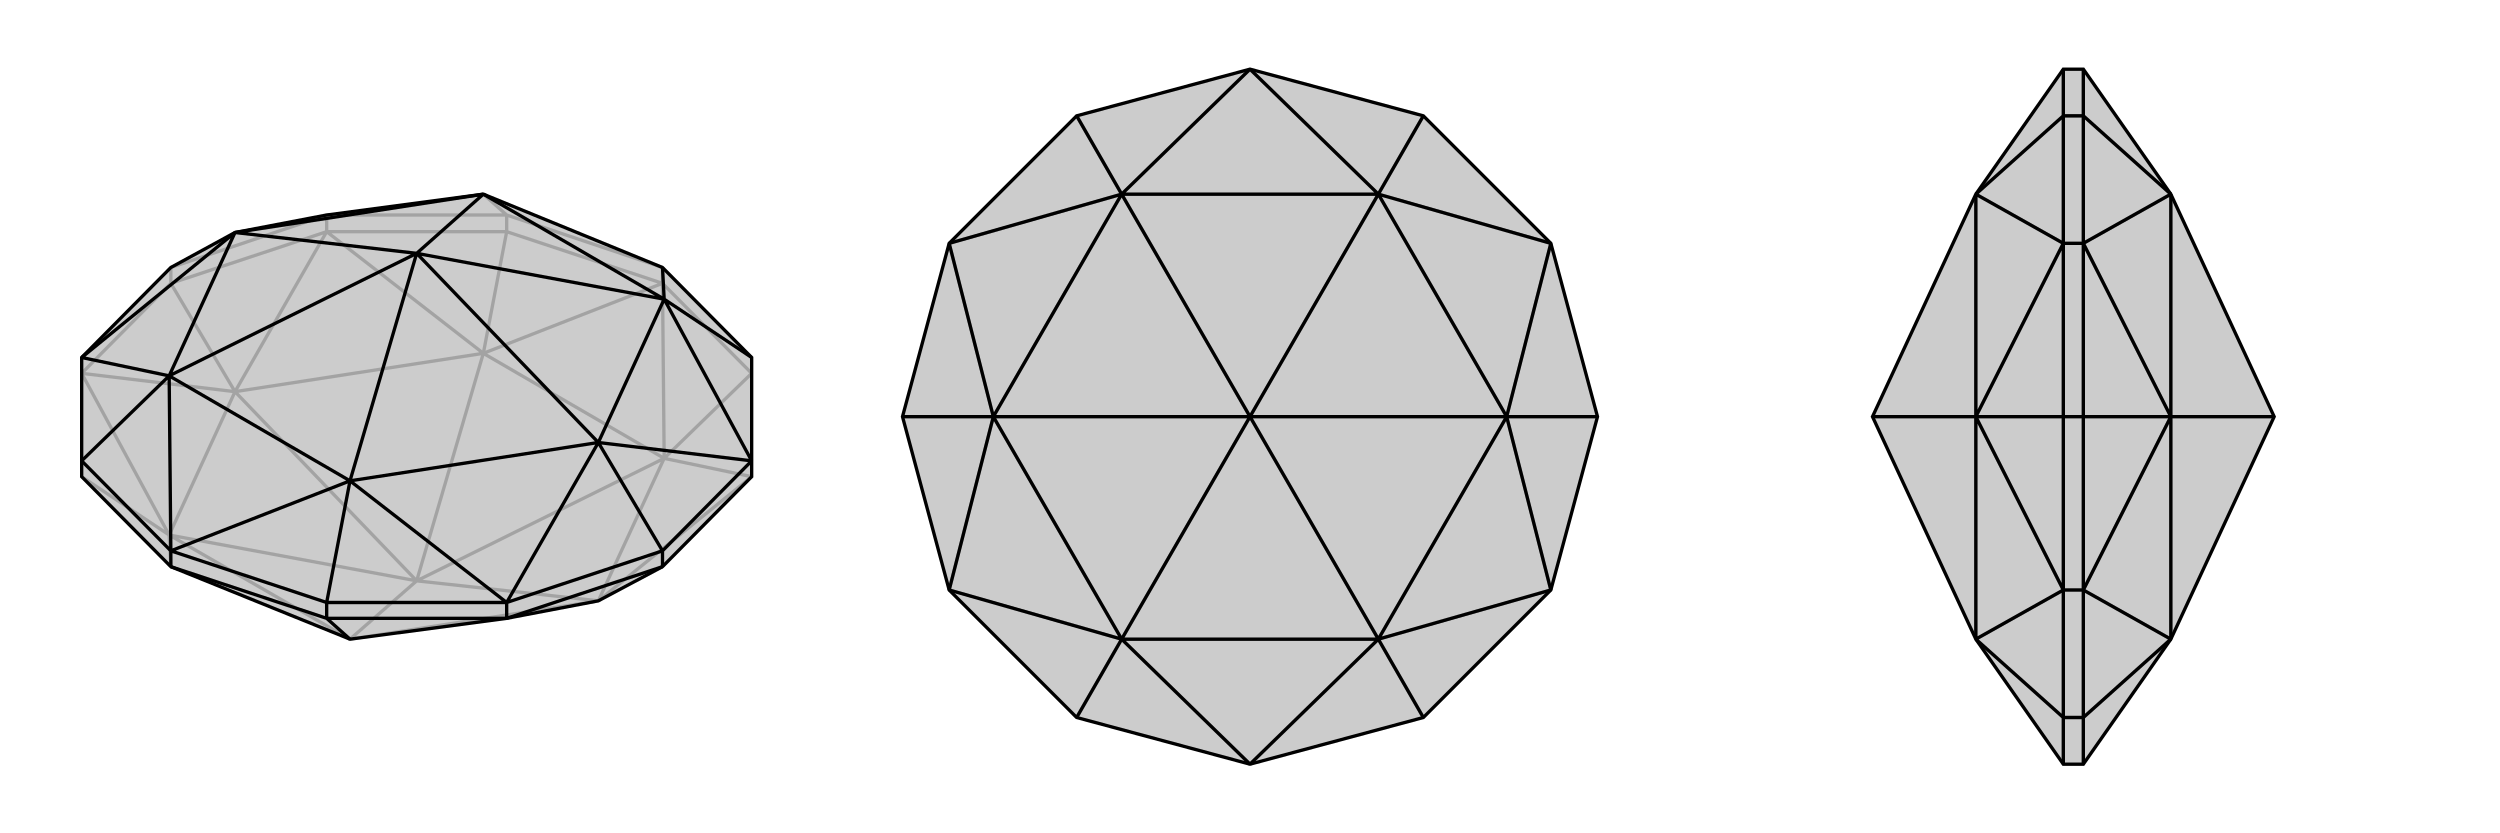 <svg xmlns="http://www.w3.org/2000/svg" viewBox="0 0 3000 1000">
    <g stroke="currentColor" stroke-width="4" fill="none" transform="translate(0 10)">
        <path fill="currentColor" stroke="none" fill-opacity=".2" d="M902,562L902,543L902,419L795,311L580,223L392,248L282,269L205,311L98,419L98,543L98,562L205,670L420,757L608,732L718,711L795,670z" />
<path stroke-opacity=".2" d="M795,330L795,311M608,268L608,248M392,268L392,248M205,330L205,311M902,438L795,330M902,438L797,540M608,268L795,330M608,268L392,268M608,268L580,414M205,330L392,268M205,330L98,438M205,330L282,460M98,562L203,632M205,670L203,632M902,562L718,711M902,562L797,540M797,540L795,330M795,330L580,414M392,268L580,414M392,268L282,460M282,460L98,438M98,438L203,632M420,757L203,632M420,757L718,711M420,757L500,687M718,711L797,540M718,711L500,687M797,540L580,414M797,540L500,687M580,414L282,460M580,414L500,687M282,460L203,632M203,632L500,687M282,460L500,687M205,311L392,248M608,248L392,248M608,248L795,311M608,248L580,223" />
<path d="M902,562L902,543L902,419L795,311L580,223L392,248L282,269L205,311L98,419L98,543L98,562L205,670L420,757L608,732L718,711L795,670z" />
<path d="M392,732L392,713M608,732L608,713M795,670L795,651M205,670L205,651M392,732L205,670M392,732L608,732M392,732L420,757M795,670L608,732M902,419L797,349M795,651L902,543M795,651L608,713M795,651L718,521M392,713L608,713M392,713L205,651M392,713L420,567M98,543L205,651M98,543L203,441M795,311L797,349M902,543L797,349M902,543L718,521M718,521L608,713M608,713L420,567M420,567L205,651M205,651L203,441M98,419L203,441M98,419L282,269M797,349L580,223M797,349L718,521M797,349L500,294M718,521L420,567M718,521L500,294M420,567L203,441M420,567L500,294M203,441L282,269M203,441L500,294M282,269L580,223M580,223L500,294M282,269L500,294" />
    </g>
    <g stroke="currentColor" stroke-width="4" fill="none" transform="translate(1000 0)">
        <path fill="currentColor" stroke="none" fill-opacity=".2" d="M500,83L292,139L139,292L83,500L139,708L292,861L500,917L708,861L861,708L917,500L861,292L708,139z" />
<path stroke-opacity=".2" d="M708,861L654,767M917,500L808,500M708,139L654,233M292,139L346,233M83,500L192,500M292,861L346,767M500,917L654,767M500,917L346,767M861,708L654,767M861,708L808,500M861,292L808,500M861,292L654,233M654,233L500,83M500,83L346,233M139,292L346,233M139,292L192,500M192,500L139,708M139,708L346,767M654,767L346,767M654,767L808,500M654,767L500,500M808,500L654,233M808,500L500,500M654,233L346,233M654,233L500,500M346,233L192,500M346,233L500,500M192,500L346,767M346,767L500,500M192,500L500,500" />
<path d="M500,83L292,139L139,292L83,500L139,708L292,861L500,917L708,861L861,708L917,500L861,292L708,139z" />
<path d="M708,139L654,233M917,500L808,500M708,861L654,767M292,861L346,767M83,500L192,500M292,139L346,233M500,83L654,233M500,83L346,233M861,292L654,233M861,292L808,500M808,500L861,708M861,708L654,767M654,767L500,917M500,917L346,767M139,708L346,767M139,708L192,500M139,292L192,500M139,292L346,233M654,233L346,233M654,233L808,500M654,233L500,500M808,500L654,767M808,500L500,500M654,767L346,767M654,767L500,500M346,767L192,500M346,767L500,500M192,500L346,233M346,233L500,500M192,500L500,500" />
    </g>
    <g stroke="currentColor" stroke-width="4" fill="none" transform="translate(2000 0)">
        <path fill="currentColor" stroke="none" fill-opacity=".2" d="M605,767L729,500L605,233L500,83L476,83L371,233L247,500L371,767L476,917L500,917z" />
<path stroke-opacity=".2" d="M500,139L476,139M500,292L476,292M500,500L476,500M500,708L476,708M500,861L476,861M500,139L500,83M500,139L500,292M500,139L605,233M500,500L500,292M500,500L500,708M500,500L605,500M500,861L500,708M500,861L500,917M500,861L605,767M500,292L605,233M500,292L605,500M605,500L500,708M500,708L605,767M605,233L605,500M605,500L605,767M605,500L729,500M476,861L476,917M476,861L476,708M476,861L371,767M476,500L476,708M476,500L476,292M476,500L371,500M476,139L476,292M476,139L476,83M476,139L371,233M476,708L371,767M476,708L371,500M476,292L371,500M476,292L371,233M371,767L371,500M371,500L371,233M371,500L247,500" />
<path d="M605,767L729,500L605,233L500,83L476,83L371,233L247,500L371,767L476,917L500,917z" />
<path d="M500,861L476,861M500,708L476,708M500,500L476,500M500,292L476,292M500,139L476,139M500,861L500,917M500,861L500,708M500,861L605,767M500,500L500,708M500,500L500,292M500,500L605,500M500,139L500,292M500,139L500,83M500,139L605,233M500,708L605,767M500,708L605,500M500,292L605,500M500,292L605,233M605,767L605,500M605,500L605,233M605,500L729,500M476,139L476,83M476,139L476,292M476,139L371,233M476,500L476,292M476,500L476,708M476,500L371,500M476,861L476,708M476,861L476,917M476,861L371,767M476,292L371,233M476,292L371,500M371,500L476,708M476,708L371,767M371,233L371,500M371,500L371,767M371,500L247,500" />
    </g>
</svg>